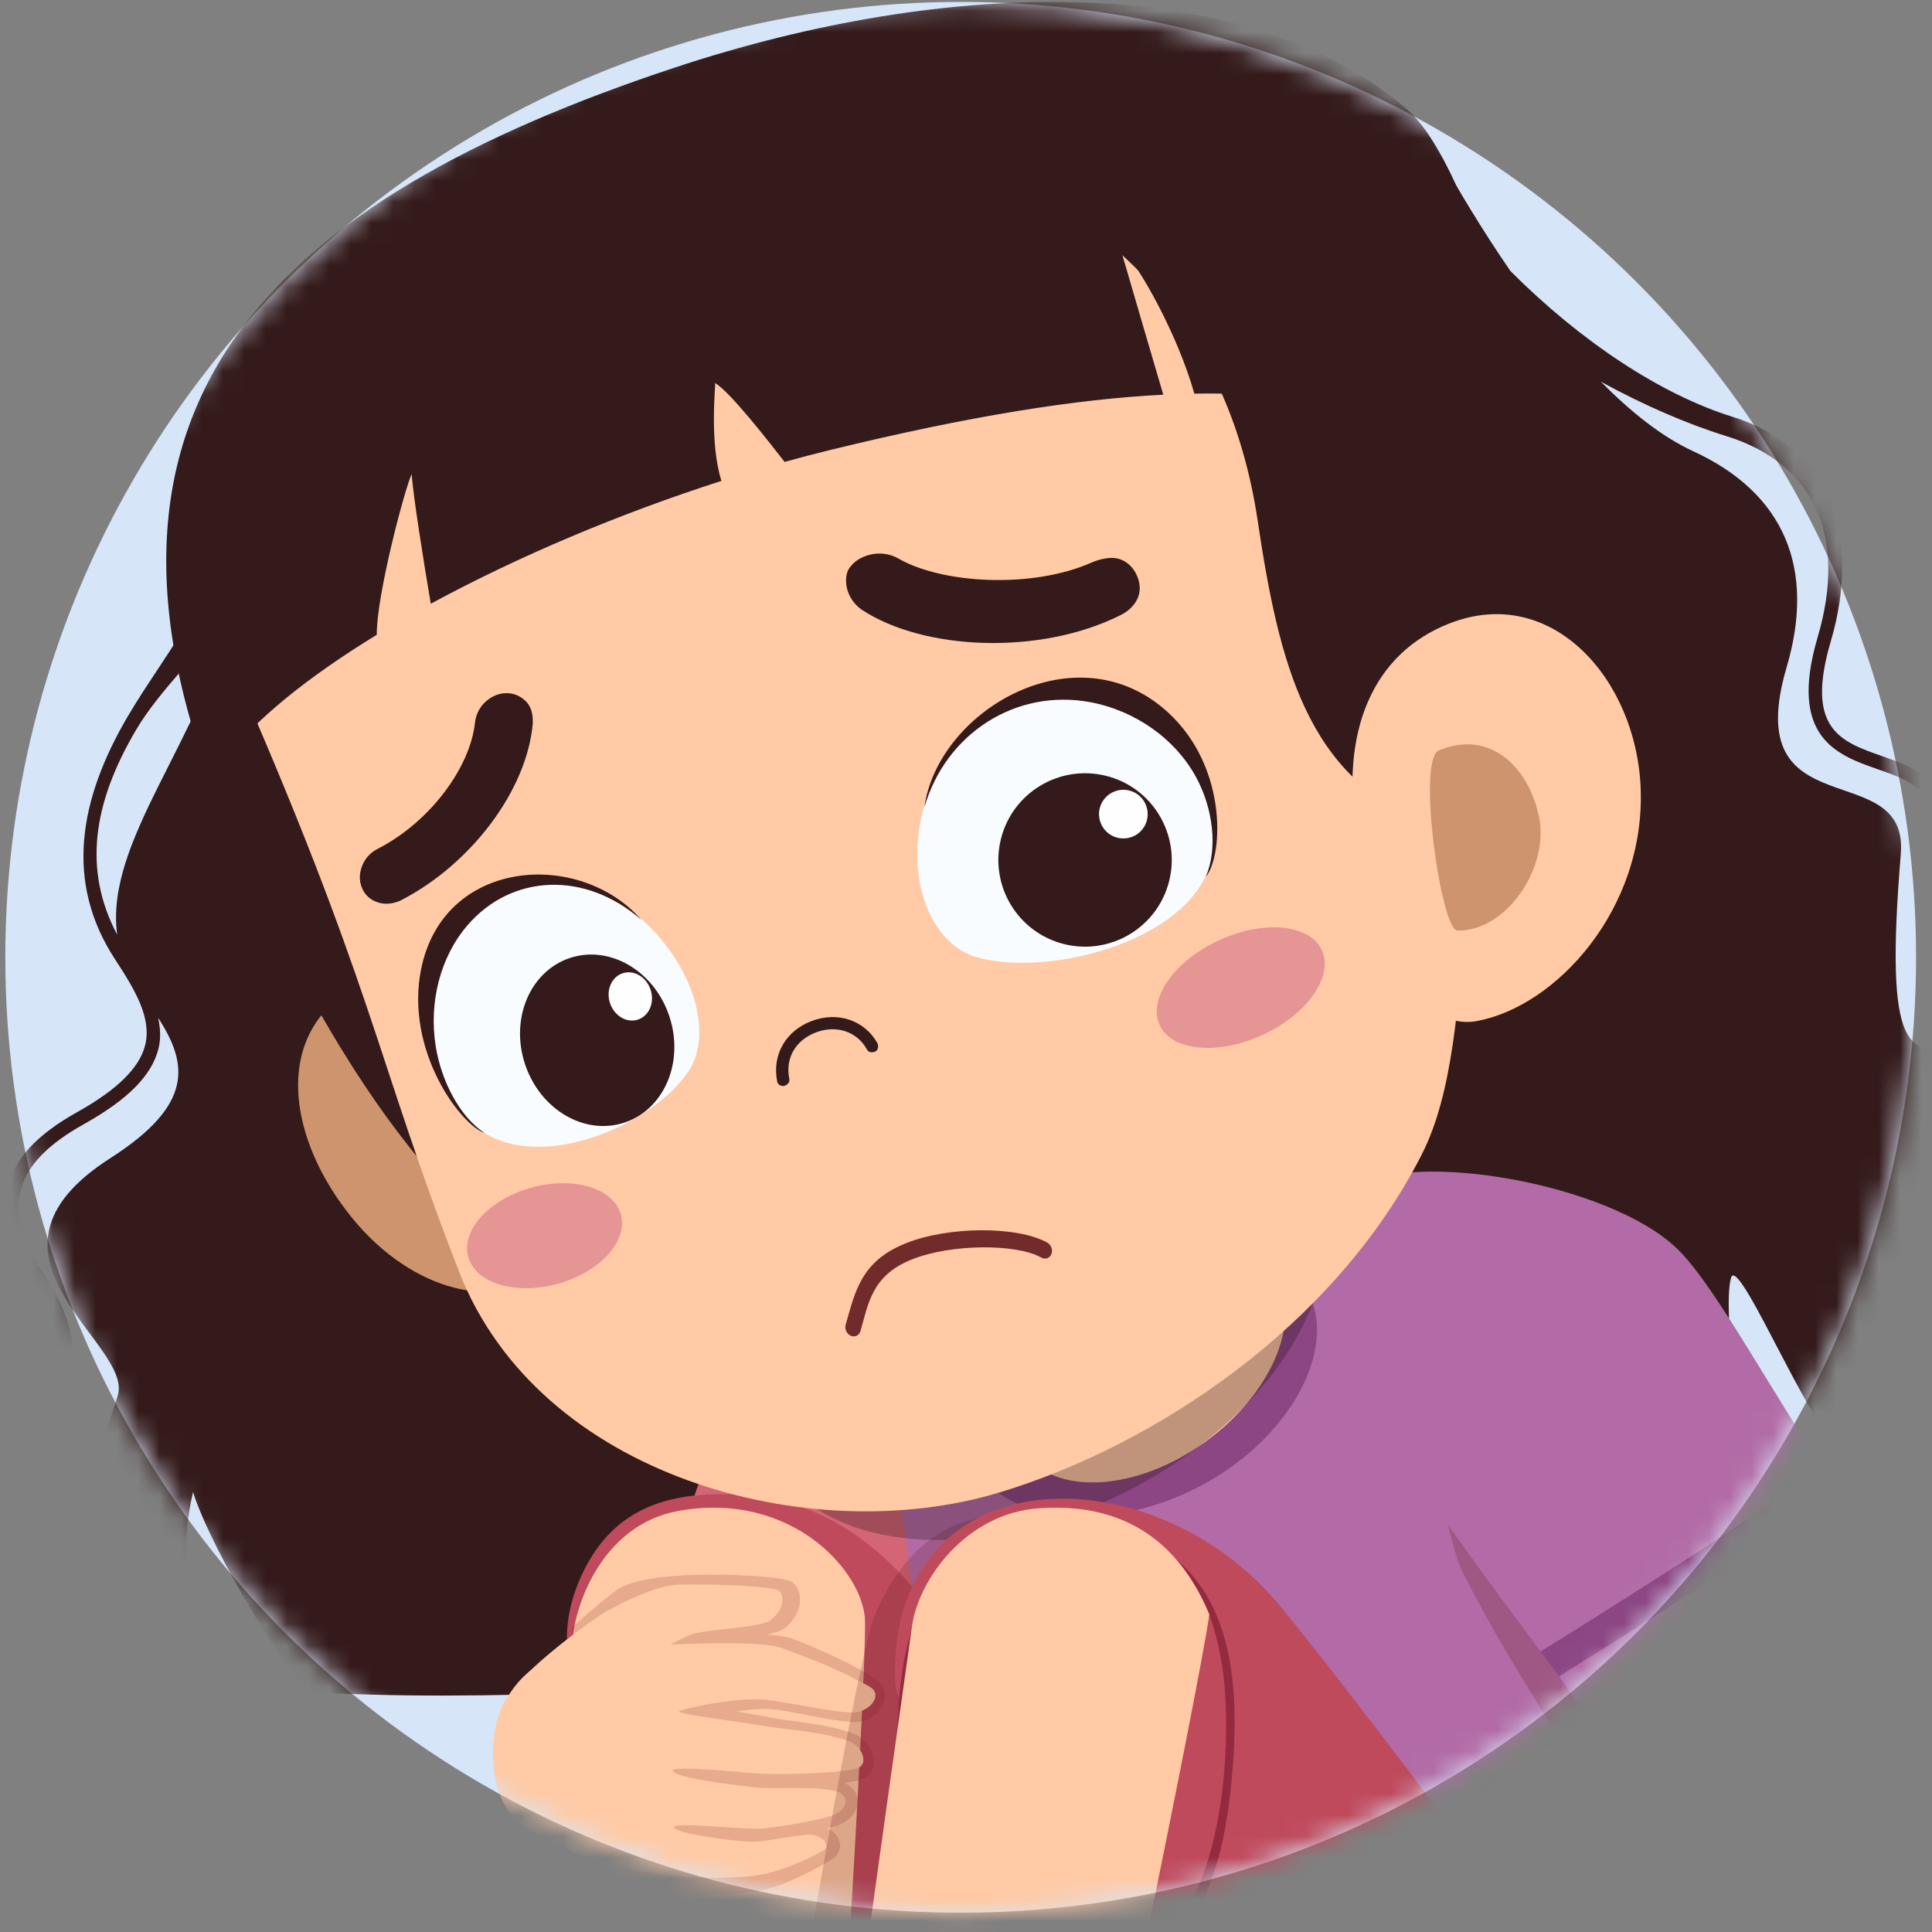 <svg width="91" height="91" viewBox="0 0 91 91" fill="none" xmlns="http://www.w3.org/2000/svg">
<rect x="0" y="0" width="91" height="91" fill="#808080" stroke="none"/>
<circle cx="45.25" cy="45.091" r="45" fill="#D6E5F7"/>
<mask id="mask0_5040_4585" style="mask-type:alpha" maskUnits="userSpaceOnUse" x="0" y="0" width="91" height="91">
<circle cx="45.25" cy="45.091" r="45" fill="#D6E5F7"/>
</mask>
<g mask="url(#mask0_5040_4585)">
<path d="M90.978 38.908C91.047 37.139 89.887 36.737 88.434 36.228C86.555 35.57 84.217 34.755 85.611 30.027C87.044 25.165 85.371 21.8 81.318 20.543C79.442 19.961 77.424 19.084 75.399 17.976C76.782 19.369 78.245 20.56 79.755 21.255C84.061 23.237 85.521 26.788 84.154 31.423C81.876 39.161 89.92 35.537 89.531 40.222C88.726 49.888 90.01 49.523 92.091 49.43C93.591 49.363 96.926 52.974 86.665 67.758C85.907 68.852 81.886 58.92 81.534 60.19C81.052 61.942 82.475 67.838 80.001 69.484C67.046 78.106 28.084 80.57 14.78 79.699C13.945 79.643 10.008 73.155 9.09 70.279C7.78 75.958 10.793 78.808 10.843 79.367C8.242 79.044 5.423 77.342 4.518 73.87C3.73 70.841 4.179 69.993 5.542 65.75C6.337 63.279 -2.023 59.172 5.203 54.547C9.134 52.03 8.858 50.118 7.451 47.943C7.547 48.422 7.587 48.898 7.468 49.38C7.155 50.65 6.038 51.784 3.943 52.954C2.227 53.912 1.259 54.926 0.983 56.06C0.594 57.643 1.276 58.83 2.207 60.24C3.517 62.228 3.584 63.941 3.348 65.032C2.716 67.954 1.512 69.461 2.051 71.912C1.106 69.66 2.087 68.28 2.742 64.792C2.919 63.848 2.736 62.089 2.031 61.015C1.033 59.488 -0.104 57.759 0.355 55.904C0.677 54.587 1.748 53.437 3.63 52.386C5.529 51.325 6.576 50.291 6.839 49.223C7.148 47.963 6.384 46.66 5.433 45.206C3.028 41.545 3.717 37.648 6.038 33.708C7.953 30.456 11.282 26.692 11.195 22.233L12.542 23.506C21.071 18.611 49.642 6.527 67.844 7.435C68.645 8.865 69.782 10.787 71.142 12.765C74.451 16.081 78.229 18.585 81.617 19.636C85.986 20.989 87.755 25.042 86.232 30.21C85.015 34.343 86.698 34.931 88.647 35.613C90.076 36.112 91.696 36.677 91.623 38.928C91.43 45 95.038 46.922 96.221 47.448C95.56 47.345 90.701 45.689 90.974 38.908H90.978ZM10.932 28.663C9.499 30.702 7.541 32.458 6.4 34.393C4.375 37.834 3.903 40.967 5.519 44.026C4.917 39.597 9.543 34.809 10.936 28.663H10.932Z" fill="#341A1A"/>
<path d="M29.697 80.039C32.154 71.659 34.249 65.132 36.916 61.714C37.813 60.563 38.552 59.542 42.063 58.777C42.126 59.07 44.836 76.75 43.982 82.928C43.363 84.461 31.233 80.78 29.693 80.039H29.697Z" fill="#D46576"/>
<path d="M67.019 56.482C54.862 53.004 48.877 60.758 40.973 64.13C44.571 77.451 42.971 86.014 40.714 91.803C45.768 95.421 45.538 98.866 52.628 100.761C61.423 103.112 77.178 99.561 82.661 96.199C82.252 89.063 78.079 61.101 67.016 56.482H67.019Z" fill="#B26BA6"/>
<path d="M54.353 49.155L59.713 59.746C60.867 62.023 58.905 65.335 55.334 67.141C51.763 68.947 47.935 68.564 46.782 66.286L41.421 55.695L54.353 49.151V49.155Z" fill="#FFCAA5"/>
<path d="M51.257 60.104C55.613 57.866 60.255 58.215 61.632 60.889C63.005 63.562 60.764 67.822 56.411 70.059C52.055 72.297 47.237 71.669 45.864 68.995C44.49 66.322 46.905 62.342 51.261 60.104H51.257Z" fill="#8C4684"/>
<path d="M52.97 50.298L59.937 59.908C61.436 61.976 60.023 65.554 56.784 67.902C53.545 70.253 49.702 70.479 48.205 68.414L41.239 58.804L52.974 50.298H52.97Z" fill="#FFCAA5"/>
<path opacity="0.3" d="M36.244 68.567C38.339 73.046 45.761 73.854 52.824 70.372C59.887 66.891 63.917 60.44 61.822 55.961C61.699 55.701 61.476 55.519 61.313 55.289C53.452 58.189 42.775 63.12 35.799 66.725C35.859 67.363 35.972 67.985 36.244 68.563V68.567Z" fill="#281616"/>
<path d="M53.755 110.258C48.864 111.003 43.467 110.381 41.392 107.518C39.659 105.131 29.99 85.149 27.303 80.215C26.412 77.924 26.601 76.085 27.256 74.512C28.696 71.05 31.446 70.156 35.091 70.422C38.971 70.701 41.684 73.082 43.513 75.39C46.669 79.377 57.15 90.882 61.29 96.432C61.603 96.452 62.318 95.943 62.767 95.713C63.614 105.23 60.193 109.274 53.758 110.258H53.755Z" fill="#BF4A5C"/>
<path d="M39.117 106.038C39.257 103.774 40.793 79.786 40.743 76.361C40.71 74.083 37.325 70.189 31.935 71.17C28.357 71.822 26.907 75.709 26.924 77.887C26.983 86.263 27.559 103.308 27.741 105.905C27.768 106.285 39.1 106.351 39.12 106.038H39.117Z" fill="#FFCAA5"/>
<path opacity="0.19" d="M26.923 76.681C26.923 77.286 27.116 87.136 27.11 87.89C29.298 88.728 31.116 89.127 31.821 89.25C32.43 89.357 35.266 89.181 35.928 89.031C36.939 88.802 38.485 88.04 39.27 87.518C39.496 87.368 39.606 87.099 39.559 86.816C39.506 86.517 39.297 86.268 38.974 86.111C39.197 86.055 39.386 86.002 39.513 85.952C40.051 85.746 40.397 85.313 40.401 84.851C40.401 84.462 40.158 84.133 39.759 83.973C39.998 83.947 40.218 83.91 40.404 83.87C40.836 83.78 41.119 83.484 41.162 83.075C41.215 82.543 40.839 81.932 40.327 81.709C39.506 81.356 38.359 81.2 37.438 81.074C37.092 81.027 36.773 80.984 36.507 80.934L34.701 80.611C35.32 80.515 35.941 80.462 36.417 80.508C36.759 80.538 37.321 80.648 37.91 80.764C39.523 81.08 40.331 81.207 40.76 81.03C41.288 80.811 41.641 80.395 41.681 79.943C41.714 79.597 41.554 79.275 41.255 79.085C40.248 78.44 38.888 77.788 37.222 77.15C36.932 77.073 36.543 77.023 36.098 76.99C36.547 76.904 36.833 76.807 37.002 76.658C37.534 76.206 37.777 75.61 37.654 75.068C37.581 74.739 37.381 74.503 37.115 74.433C36.028 74.141 33.105 74.16 32.703 74.177C31.635 74.214 29.81 74.353 29.065 74.882C28.809 75.065 27.861 75.806 26.92 76.678L26.923 76.681Z" fill="#802123"/>
<path d="M35.592 83.53C34.555 83.45 31.955 83.171 31.672 83.384C31.752 83.756 34.665 84.085 35.656 84.198C36.294 84.272 38.665 84.112 39.446 84.394C40.075 84.621 39.898 85.276 39.177 85.525C38.522 85.754 36.201 86.15 35.612 86.14C34.535 86.12 31.815 85.841 31.752 86.05C31.659 86.343 34.601 86.736 35.413 86.752C36.068 86.769 37.87 86.333 38.292 86.43C38.964 86.586 39.021 87.011 38.811 87.138C38.053 87.6 36.597 88.222 35.519 88.352C34.113 88.521 32.028 88.438 31.017 88.278C30.039 88.122 26.508 87.49 24.4 85.814C23.186 84.85 22.867 82.17 23.655 80.351C24.456 78.928 25.035 78.585 26.179 77.937C29.793 77.458 35.157 77.202 36.663 77.571C39.26 78.479 40.537 79.201 40.992 79.466C41.431 79.723 41.265 80.331 40.527 80.61C39.919 80.84 37.115 80.148 36.001 80.058C34.851 79.965 33.085 80.268 31.988 80.587C31.875 80.747 33.93 80.953 35.971 81.292C37.039 81.472 38.888 81.581 40.048 82.037C40.61 82.26 41.019 83.188 40.231 83.334C39.047 83.553 36.464 83.597 35.589 83.53H35.592Z" fill="#FFCAA5"/>
<path d="M31.865 78.28C30.97 78.496 24.655 79.683 24.19 79.527C25.231 78.227 27.715 76.438 28.203 76.122C28.985 75.613 30.89 74.668 31.914 74.639C32.546 74.619 35.546 74.619 36.603 74.878C36.886 74.948 37.102 75.683 36.287 76.321C35.855 76.66 33.294 76.743 32.629 76.966C32.127 77.136 31.346 77.581 31.073 77.808C30.691 78.13 31.572 78.21 31.865 78.283V78.28Z" fill="#FFCAA5"/>
<path opacity="0.2" d="M20.386 114.595C20.572 114.568 22.341 114.435 23.12 114.405C24.862 114.332 42.605 110.747 46.29 110.774C49.974 110.804 55.032 110.268 56.156 109.696C62.131 108.842 76.596 110.059 75.266 98.015C75.266 98.015 52.478 71.755 48.242 71.386C45.282 71.13 42.725 72.384 41.146 76.215C39.922 80.032 36.401 101.919 36.251 103.016H35.283C35.114 103.129 34.961 103.289 34.871 103.515L34.575 104.283C34.435 104.629 34.302 104.978 34.186 105.304C33.647 105.234 33.155 105.244 32.696 105.35C32.37 105.424 32.088 105.623 31.905 105.909C31.842 106.005 31.795 106.112 31.762 106.218C31.453 106.205 31.16 106.215 30.884 106.248C30.342 106.315 29.92 106.717 29.8 107.219C29.428 107.193 29.072 107.213 28.746 107.269C28.417 107.326 28.124 107.512 27.928 107.791C27.802 107.974 27.725 108.18 27.705 108.396C24.965 109.859 20.802 113.251 20.802 113.251L20.383 114.595H20.386Z" fill="#581718"/>
<path d="M81.161 97.004C81.729 105.676 76.136 111.592 69.682 112.416C65.422 112.962 59.178 113.045 55.719 109.115C52.896 105.906 44.444 84.744 42.239 79.703C42.142 79.48 42.02 77.418 42.591 75.683C44.979 68.447 55.041 69.415 60.152 75.477C63.647 79.623 73.752 93.35 77.669 98.258C77.832 98.211 80.712 97.237 81.157 96.997L81.161 97.004Z" fill="#BF4A5C"/>
<path d="M44.328 74.014C44.947 73.133 48.136 70.489 52.229 71.77C57.217 73.332 58.77 77.223 57.942 84.512C57.213 90.913 54.676 93.031 50.477 93.031C47.823 93.031 42.243 89.383 42.243 82.932C42.243 78.36 42.828 76.152 44.331 74.011L44.328 74.014Z" fill="#942A40"/>
<path d="M48.238 79.79C48.238 76.947 54.004 74.386 56.402 74.885C57.106 76.052 57.655 77.964 57.738 80.398C57.831 83.082 57.492 86.606 56.348 89.064C55.534 90.806 54.087 92.113 52.202 92.632C49.465 93.383 48.238 82.456 48.238 79.793V79.79Z" fill="#BF4A5C"/>
<path d="M56.96 76.038C56.039 73.86 54.044 70.684 48.943 71.04C45.488 71.28 43.267 74.412 42.961 76.57C41.784 84.863 39.316 102.487 39.113 105.084C39.084 105.463 50.669 107.382 50.732 107.072C51.204 104.851 56.504 79.433 56.96 76.038Z" fill="#FFCAA5"/>
<path opacity="0.24" d="M73.999 82.807C77.287 81.553 83.928 77.31 86.541 74.517C82.295 68.186 78.235 63.325 76.409 61.486C73.35 58.403 70.57 58.483 67.943 60.175C66.527 61.087 67.661 71.634 68.924 74.112C70.321 76.848 71.129 78.138 73.999 82.807Z" fill="#66191A"/>
<path d="M88.457 76.889C88.001 71.894 81.992 67.678 81.992 67.678C81.241 70.162 77.67 85.049 72.426 92.624C72.08 93.126 78.212 96.484 78.558 95.982C82.099 90.868 88.942 82.226 88.457 76.889Z" fill="#FFCAA5"/>
<path d="M65.334 67.357C66.727 70.124 72.051 77.04 74.797 80.821C78.708 78.752 84.72 74.746 87.742 72.032C83.423 65.668 80.882 60.633 78.987 58.808C75.815 55.752 66.544 54.112 63.645 55.965C62.082 56.962 64.07 64.85 65.334 67.357Z" fill="#B26BA6"/>
<path d="M15.501 47.421C17.277 45.655 20.732 47.221 23.203 50.899C25.673 54.577 27.096 58.175 25.311 59.93C23.528 61.686 19.491 60.941 16.579 57.36C13.842 53.991 13.07 49.835 15.498 47.421H15.501Z" fill="#CD946E"/>
<path d="M11.012 39.535C2.034 19.045 13.037 9.398 31.762 3.19C44.633 -1.076 58.603 -1.389 66.237 5.112C69.49 7.879 73.021 21.173 72.964 28.751C72.855 43.412 69.277 51.779 51.52 59.546C33.447 67.454 21.699 63.926 11.012 39.535Z" fill="#341A1A"/>
<path d="M35.596 9.458C50.696 4.424 55.624 1.554 63.941 11.676C66.424 14.699 70.501 32.562 69.071 42.627C68.692 47.383 68.423 51.512 66.973 54.365C62.84 62.499 54.377 68.095 47.055 70.303C38.153 72.987 25.388 69.572 21.617 59.885C17.666 49.733 17.623 46.491 10.697 30.786C9.799 28.748 9.826 27.671 10.298 26.773C15.628 16.644 21.447 14.177 35.596 9.458Z" fill="#FFCAA5"/>
<path d="M44.963 5.038C57.549 -0.096 67.162 5.002 70.517 15.107C73.872 25.213 73.739 41.217 67.195 38.763C61.579 36.661 60.245 31.268 59.241 24.541C56.551 6.515 38.492 7.679 44.966 5.038H44.963Z" fill="#341A1A"/>
<path d="M36.995 51.124L36.929 51.15C36.779 51.17 36.626 51.08 36.606 50.934C36.357 49.677 37.015 48.553 38.222 48.094C39.462 47.622 40.729 48.064 41.328 49.135C41.398 49.301 41.351 49.474 41.222 49.531C41.055 49.601 40.882 49.554 40.829 49.421C40.374 48.603 39.419 48.261 38.445 48.623C37.471 48.986 36.975 49.85 37.178 50.814C37.201 50.961 37.128 51.067 36.995 51.124Z" fill="#341A1A"/>
<path d="M77.277 37.111C77.075 32.017 73.108 27.484 68.283 29.36C64.685 30.756 63.079 34.414 63.917 39.452C64.695 44.127 66.66 48.62 69.556 48.094C73.277 47.419 77.507 42.837 77.277 37.111Z" fill="#FFCAA5"/>
<path d="M72.486 38.463C71.984 36.059 70.125 34.353 67.767 35.351C66.73 35.79 67.874 43.823 68.648 43.833C70.953 43.867 72.991 40.867 72.489 38.463H72.486Z" fill="#CD946E"/>
<path d="M30.129 43.206C27.588 40.971 24.15 40.758 21.892 43.435C19.358 46.441 19.914 51.369 22.667 53.264C25.527 55.233 30.744 52.992 32.436 50.451C33.574 48.745 32.766 45.53 30.129 43.209V43.206Z" fill="#F8FCFE"/>
<path d="M19.837 45.637C19.062 49.468 21.683 52.976 22.817 53.361C21.663 52.603 20.788 50.937 20.522 49.278C20.193 47.226 20.732 45.072 22.022 43.578C24.107 41.161 27.572 41.011 30.212 43.329C27.316 40.001 20.895 40.406 19.837 45.64V45.637Z" fill="#341A1A"/>
<path d="M29.41 52.876C31.289 52.254 32.237 50.016 31.529 47.874C30.82 45.733 28.725 44.499 26.847 45.121C24.968 45.743 24.02 47.981 24.729 50.122C25.437 52.264 27.532 53.497 29.41 52.876Z" fill="#341A1A"/>
<path d="M28.732 47.249C28.932 47.851 29.52 48.2 30.049 48.024C30.578 47.851 30.844 47.219 30.644 46.617C30.445 46.016 29.856 45.666 29.327 45.843C28.799 46.016 28.533 46.647 28.732 47.249Z" fill="#FDFEFD"/>
<path d="M43.553 37.869C44.527 34.497 47.619 32.163 51.327 32.844C55.597 33.626 58.204 37.879 56.843 41.131C55.437 44.499 49.156 46.022 45.963 45.074C43.855 44.449 42.542 41.367 43.553 37.869Z" fill="#F8FCFE"/>
<path d="M56.797 41.302C57.369 39.949 57.136 38.087 56.345 36.62C55.364 34.808 53.475 33.468 51.344 33.072C47.869 32.427 44.55 34.529 43.539 38.027C44.158 33.565 50.403 29.794 54.706 33.288C57.848 35.842 57.642 40.268 56.797 41.299V41.302Z" fill="#341A1A"/>
<path d="M55.071 41.49C55.613 39.302 54.28 37.084 52.092 36.542C49.901 36 47.686 37.333 47.144 39.521C46.602 41.712 47.935 43.927 50.123 44.469C52.311 45.011 54.529 43.678 55.071 41.49Z" fill="#341A1A"/>
<path d="M51.836 38.741C52.052 39.336 52.711 39.639 53.306 39.423C53.901 39.207 54.204 38.548 53.988 37.953C53.772 37.358 53.113 37.052 52.518 37.271C51.923 37.487 51.617 38.146 51.836 38.741Z" fill="#FDFEFD"/>
<path d="M40.075 26.668C39.822 26.954 39.819 27.35 39.888 27.689C39.965 28.038 40.198 28.457 40.603 28.727C43.523 30.645 49.016 30.878 52.807 28.959C53.183 28.77 53.469 28.474 53.605 28.131C53.741 27.789 53.685 27.406 53.542 27.09C53.372 26.718 53.06 26.389 52.581 26.296C52.292 26.239 51.816 26.319 51.404 26.502C48.594 27.742 44.361 27.493 42.306 26.302C41.997 26.123 41.584 26.036 41.195 26.086C40.766 26.143 40.324 26.346 40.078 26.665L40.075 26.668Z" fill="#341A1A"/>
<path d="M25.098 34.044C24.839 37.179 22.218 40.701 18.847 42.426C18.501 42.576 18.132 42.613 17.803 42.506C17.473 42.4 17.207 42.184 17.061 41.851C16.885 41.452 16.925 41.033 17.121 40.644C17.257 40.371 17.48 40.142 17.776 39.989C20.227 38.739 22.149 36.172 22.375 34.02C22.408 33.698 22.568 33.352 22.814 33.106C23.086 32.833 23.479 32.64 23.848 32.65C24.197 32.637 24.526 32.79 24.766 33.029C25.005 33.269 25.108 33.598 25.095 34.044H25.098Z" fill="#341A1A"/>
<path d="M54.622 48.28C54.053 47.049 55.307 45.26 57.415 44.289C59.526 43.318 61.698 43.528 62.263 44.758C62.828 45.989 61.578 47.778 59.467 48.748C57.355 49.719 55.184 49.51 54.618 48.28H54.622Z" fill="#E69595"/>
<path d="M49.329 58.529C49.512 58.635 49.602 58.875 49.522 59.071C49.446 59.264 49.236 59.337 49.047 59.234C47.876 58.572 44.794 58.582 42.955 59.32L42.898 59.343C41.056 60.098 40.9 61.412 40.528 62.699C40.468 62.901 40.265 63.001 40.072 62.915C39.882 62.832 39.773 62.596 39.833 62.393C40.268 60.88 40.538 59.433 42.593 58.592L42.652 58.565C44.701 57.741 47.956 57.754 49.326 58.529H49.329Z" fill="#722B2B"/>
<path d="M29.247 57.208C28.901 55.958 27.013 55.389 25.024 55.941C23.039 56.49 21.709 57.95 22.055 59.2C22.401 60.45 24.289 61.019 26.274 60.467C28.26 59.919 29.59 58.459 29.244 57.208H29.247Z" fill="#E69595"/>
<path d="M86.618 70.349C86.345 69.936 86.082 69.531 85.826 69.132C82.917 71.283 76.359 75.436 72.559 77.791L73.427 78.961C77.207 76.617 83.701 72.494 86.618 70.349Z" fill="#8C4684"/>
<path d="M58.137 5.759C52.461 4.355 42.768 5.32 34.375 7.368C25.251 9.596 16.16 13.161 11.963 17.633C9.187 20.593 9.233 37.588 10.5 35.882C11.95 33.927 14.524 31.868 17.746 29.9C17.733 28.028 19.063 23.027 19.392 22.325C19.448 23.303 19.987 26.654 20.29 28.437C24.376 26.219 29.181 24.191 33.98 22.651C33.404 20.819 33.71 18.172 33.684 18.042C34.389 18.458 36.188 20.772 36.956 21.756C37.687 21.553 38.412 21.364 39.13 21.188C45.728 19.578 50.712 18.797 54.792 18.591C53.113 12.905 52.627 11.116 52.691 11.518C53.705 12.559 55.497 15.844 56.255 18.541C57.792 18.514 59.202 18.574 60.522 18.704C60.219 17.001 59.906 14.205 59.843 13.736C60.435 13.919 62.344 17.367 63.135 19.066C65.386 19.469 67.448 20.074 69.596 20.779C71.94 21.553 62.71 6.893 58.131 5.759H58.137Z" fill="#341A1A"/>
</g>
</svg>
